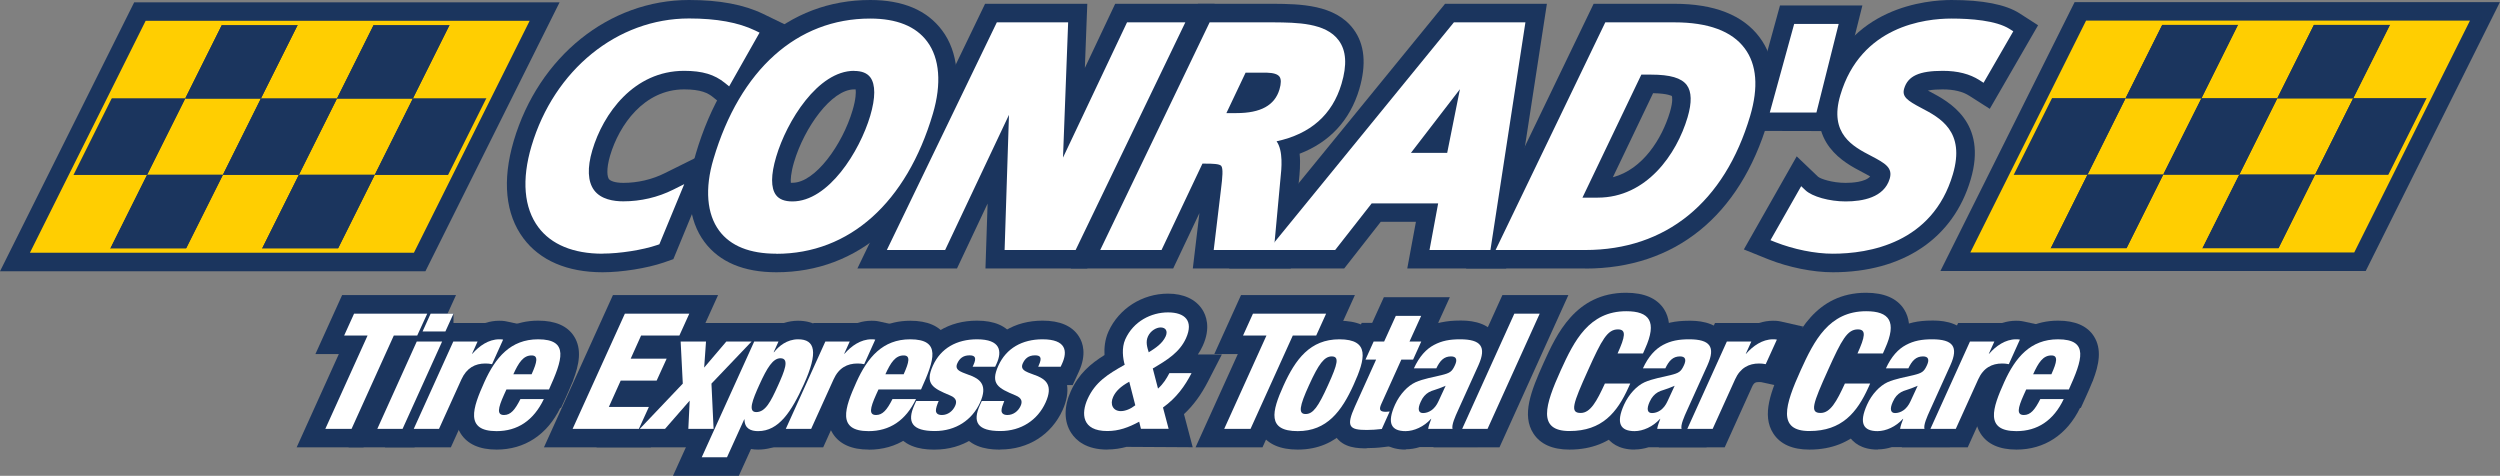 <?xml version="1.0" encoding="UTF-8"?> <svg xmlns="http://www.w3.org/2000/svg" xmlns:xlink="http://www.w3.org/1999/xlink" id="Layer_1" data-name="Layer 1" viewBox="0 0 257.29 48.97"><rect x="0" y="0" width="257.29" height="48.97" fill="#808080" stroke="none"/><defs><style> .cls-1 { fill: none; } .cls-2 { isolation: isolate; } .cls-3 { clip-path: url(#clippath-1); } .cls-4 { clip-path: url(#clippath-4); } .cls-5 { fill: #fff; } .cls-6 { fill: #1b355e; } .cls-7 { fill: #ffce01; } </style><clipPath id="clippath-1"><rect class="cls-1" x="43.49" y="32.28" width="3.18" height="1.83"></rect></clipPath><clipPath id="clippath-4"><rect class="cls-1" x="43.49" y="32.28" width="3.18" height="1.83"></rect></clipPath></defs><g><path class="cls-6" d="M62.01,27.55c-4.38,0-6.64-1.8-7.77-3.31-1.77-2.37-2.09-5.69-.92-9.61C55.83,6.16,62.9.47,70.91.47c3.08,0,5.52.45,7.44,1.38l1.83.89-4.72,8.34-1.75-1.43c-.8-.66-1.75-.92-3.29-.92-4.39,0-7.05,3.69-8.07,7.14-.39,1.31-.4,2.35-.04,2.84.38.5,1.32.58,1.85.58,1.56,0,3.12-.37,4.51-1.06l4.55-2.26-4.26,10.33-.82.28c-1.67.57-4.19.97-6.11.97ZM70.91,4.28c-6.31,0-11.9,4.59-13.93,11.43-.8,2.68-.68,4.9.33,6.25,1.1,1.47,3.17,1.78,4.71,1.78,1.22,0,2.84-.22,4.08-.53l.1-.25c-.68.1-1.37.15-2.05.15-2.75,0-4.19-1.15-4.91-2.11-1.14-1.52-1.33-3.61-.56-6.2,1.35-4.56,5.24-9.87,11.73-9.87,1.11,0,2.44.09,3.79.64l.52-.92c-1.08-.23-2.36-.35-3.81-.35Z"></path><path class="cls-6" d="M62.01,28.02c-3.62,0-6.44-1.21-8.14-3.49-1.86-2.49-2.2-5.96-1-10.03C55.44,5.82,62.69,0,70.91,0c3.14,0,5.64.47,7.63,1.43l2.29,1.11-5.24,9.26-2.18-1.78c-.52-.43-1.24-.82-3-.82-4.13,0-6.69,3.67-7.62,6.81-.43,1.46-.28,2.21-.12,2.42.14.18.6.39,1.48.39,1.49,0,2.98-.35,4.29-1.01l5.68-2.82-4.82,11.68-1,.35c-1.74.59-4.31,1-6.28,1ZM60.4,10.07c-1.3,1.63-2.33,3.59-2.97,5.77-.75,2.54-.67,4.61.25,5.83.94,1.26,2.74,1.57,4.15,1.59-1.5-.44-2.42-1.27-2.97-2-1.23-1.65-1.45-3.87-.63-6.61.45-1.52,1.17-3.12,2.17-4.59ZM73.95,4.97s.02,0,.03.01h0s-.02,0-.04-.01Z"></path><path class="cls-6" d="M79.9,27.55c-3.99,0-6.02-1.6-7.02-2.94-1.56-2.09-1.86-5.17-.82-8.66C74.93,6.26,81.47.47,89.56.47c3.99,0,6.02,1.6,7.02,2.94,1.56,2.1,1.85,5.18.81,8.69-2.86,9.67-9.4,15.45-17.49,15.45ZM89.56,4.28c-6.4,0-11.44,4.65-13.85,12.75-.67,2.28-.59,4.21.22,5.3.7.93,2.03,1.41,3.97,1.41,6.4,0,11.44-4.64,13.83-12.72.68-2.3.6-4.24-.21-5.33-.7-.93-2.03-1.4-3.97-1.4ZM81.56,23.1c-1.97,0-3.04-.88-3.59-1.62-1.02-1.37-1.14-3.39-.36-6.02,1.26-4.24,5.03-10.55,10.3-10.55,1.96,0,3.02.88,3.57,1.61,1.02,1.37,1.15,3.41.37,6.05-1.26,4.23-5.03,10.52-10.29,10.52ZM87.9,8.73c-2.82,0-5.67,4.54-6.64,7.82-.54,1.8-.33,2.55-.24,2.66.03.02.19.08.53.08,2.82,0,5.66-4.52,6.63-7.79.54-1.83.32-2.59.23-2.69-.03-.02-.18-.08-.52-.08Z"></path><path class="cls-6" d="M79.9,28.02c-3.36,0-5.85-1.05-7.4-3.12-1.66-2.22-1.97-5.45-.89-9.08C74.59,5.77,81.13,0,89.56,0c3.36,0,5.85,1.05,7.4,3.13,1.66,2.21,1.97,5.45.88,9.11-2.97,10.03-9.51,15.78-17.94,15.78ZM79.82,9.75c-1.53,1.95-2.77,4.45-3.65,7.41-.63,2.13-.58,3.91.15,4.89.57.77,1.7,1.18,3.33,1.21-1-.36-1.65-.96-2.05-1.5-1.11-1.48-1.26-3.65-.44-6.43.51-1.71,1.42-3.74,2.66-5.58ZM81.39,18.81s.1,0,.17,0c2.34,0,5.14-3.93,6.18-7.45.35-1.17.36-1.86.32-2.16-.04,0-.09,0-.15,0-2.34,0-5.14,3.94-6.19,7.48-.34,1.15-.36,1.83-.33,2.13ZM89.81,4.76c1,.36,1.65.96,2.05,1.5,1.11,1.48,1.26,3.66.43,6.46-.5,1.7-1.4,3.71-2.64,5.54,1.52-1.95,2.76-4.43,3.63-7.38.64-2.15.59-3.94-.14-4.92-.57-.77-1.7-1.18-3.34-1.22Z"></path><path class="cls-6" d="M111.6,27.16h-9.7l.27-8.46-3.99,8.46h-9.2L101.68.86h9.74l-.32,8.4,3.98-8.4h9.19l-12.67,26.31ZM105.84,23.35h3.37l9-18.68h-.71l-7.39,15.6h-3.19l.02-1.98.52-13.62h-3.38l-9.02,18.68h.71l7.35-15.56h3.18v1.97s-.45,13.6-.45,13.6Z"></path><path class="cls-6" d="M111.9,27.63h-10.48l.22-6.68-3.15,6.68h-10.25L101.38.39h10.52l-.25,6.6,3.12-6.6h10.24l-13.12,27.24ZM106.32,22.88h2.59l1.03-2.14h-3.55l-.07,2.14ZM103.32,7.32h3.5l-.34,10.65.49-12.83h-2.6l-1.05,2.18Z"></path><path class="cls-6" d="M132.41,27.16h-9.12l.94-7.87s.01-.1.02-.16l-3.8,8.03h-9.5L123.58.86h7.48c2.59.02,6.11.05,7.87,2.43,1.05,1.42,1.23,3.36.52,5.75-.69,2.32-2.34,5.12-6.22,6.47.19,1.17.06,2.38,0,3.01l-.81,8.64ZM127.59,23.35h1.35l.49-5.2c.11-1.05.11-1.64.07-1.97l-1.68-.18c.54,1,.39,2.24.2,3.75l-.43,3.6ZM117.01,23.35h1.03l4.21-8.9h1.77c1.12,0,2.52,0,3.44,1.04.1.12.19.24.27.36l.56-1.88c-.33.03-.67.04-1.04.04h-4.78l4.22-8.9h3.71c1.48.03,2.55.49,3.2,1.38.65.88.77,2.02.37,3.39-.14.46-.34.94-.62,1.41,1.21-.75,2.02-1.84,2.46-3.33.34-1.14.36-2.01.07-2.4-.63-.85-3.25-.87-4.82-.88h-5.06l-8.98,18.68ZM129.1,8.92l-.56,1.18c1.28-.23,1.6-.81,1.72-1.18h-1.16Z"></path><path class="cls-6" d="M132.84,27.63h-10.08l.68-5.7-2.7,5.7h-10.54L123.29.39h7.77c2.7.02,6.35.06,8.24,2.62,1.15,1.55,1.34,3.62.59,6.17-.95,3.19-3.05,5.46-6.14,6.64.11,1.04,0,2.06-.07,2.76l-.84,9.06ZM128.12,22.88h.39l.44-4.77c.07-.72.09-1.19.09-1.5l-.51-.05c.24.96.1,2.06-.05,3.26l-.36,3.07ZM126.94,14.49c.2.11.4.24.58.4l.12-.41c-.13,0-.26,0-.39,0h-.31ZM132.78,5.18c.48.26.88.6,1.2,1.04.66.89.84,2.01.55,3.33.35-.49.62-1.07.81-1.73.37-1.24.26-1.84.15-1.99-.32-.43-1.54-.59-2.71-.65Z"></path><path class="cls-6" d="M154.62,27.16h-9.22l.89-4.8h-4.41l-3.76,4.8h-10.63L148.94.86h9.72l-4.04,26.31ZM149.98,23.35h1.37l2.87-18.68h-3.46l-15.24,18.68h.74l3.76-4.8h10.85l-.89,4.8ZM150.89,18.11h-10.5l9.7-12.61h3.27l-.4,2.28-2.07,10.33Z"></path><path class="cls-6" d="M155.02,27.63h-10.19l.89-4.8h-3.62l-3.76,4.8h-11.85L148.72.39h10.48l-4.19,27.24ZM150.54,22.88h.4l1.74-11.29-1.3,6.48h.06l-.89,4.8Z"></path><path class="cls-6" d="M163.14,27.16h-11.51L164.31.86h8.01c3.96,0,6.78,1.1,8.4,3.26,1.53,2.05,1.79,4.81.78,8.22-2.8,9.43-9.49,14.83-18.35,14.83ZM157.7,23.35h5.44c7.27,0,12.35-4.19,14.7-12.1.45-1.5.78-3.57-.18-4.85-1.06-1.43-3.49-1.72-5.34-1.72h-5.61l-9,18.68ZM164.43,22.72h-5.33l8.34-17.41h2.49c1.75,0,4.22.21,5.58,2.03.99,1.33,1.14,3.1.46,5.41-1.37,4.6-5.21,9.97-11.54,9.97ZM169.84,9.12l-4.67,9.74c3.8-.42,6.21-4.06,7.14-7.2.35-1.18.3-1.84.14-2.04-.06-.08-.48-.5-2.53-.5h-.09Z"></path><path class="cls-6" d="M163.14,27.63h-12.26L164.01.39h8.31c4.11,0,7.06,1.16,8.77,3.45,1.62,2.17,1.91,5.07.86,8.63-2.9,9.78-9.58,15.17-18.8,15.17ZM158.45,22.88h.05l7.65-15.99-7.7,15.99ZM170.13,9.59l-4.14,8.65c3.08-.81,5.05-3.96,5.87-6.7.35-1.18.22-1.61.2-1.66-.01,0-.4-.26-1.93-.29ZM172.87,5.15c1.14.3,2.24.86,3.02,1.91,1.09,1.46,1.26,3.36.53,5.82-.51,1.71-1.35,3.53-2.52,5.15,1.5-1.82,2.67-4.13,3.5-6.92.42-1.4.74-3.31-.11-4.43-.85-1.14-2.77-1.47-4.41-1.53Z"></path><polygon class="cls-6" points="188.06 13.02 180.26 13 183.55 1.03 191.07 1.03 188.06 13.02"></polygon><polygon class="cls-6" points="188.43 13.49 179.64 13.47 183.19 .56 191.67 .56 188.43 13.49"></polygon><path class="cls-6" d="M188.62,27.55c-2,0-4.41-.48-6.45-1.3l-2.03-.81,4.88-8.6,1.77,1.68c.28.27,1.61.76,3.15.76,1.03,0,2.8-.17,3.15-1.29-.24-.2-.81-.49-1.2-.7-1.89-.98-5.4-2.8-3.88-7.93,1.68-5.66,6.35-8.9,12.82-8.9,3.13,0,5.4.44,6.75,1.3l1.54.98-4.5,7.79-1.68-1.08c-.76-.49-1.75-.73-3-.73-1.79,0-2.31.31-2.49.57.25.17.66.38.96.54,1.82.96,5.6,2.95,3.96,8.51-1.73,5.84-6.74,9.19-13.75,9.19ZM185.7,23.37c.93.22,1.94.37,2.91.37,3.73,0,8.51-1.12,10.1-6.46.76-2.56-.19-3.06-2.08-4.05-1.32-.69-3.77-1.98-2.94-4.78,1.05-3.52,4.96-3.52,6.24-3.52,1.21,0,2.28.16,3.26.48l.53-.92c-.75-.11-1.71-.19-2.89-.19-2.74,0-7.58.8-9.17,6.17-.6,2.01,0,2.44,1.98,3.46,1.4.73,4.01,2.08,3.11,5.14-.76,2.57-3.25,4.04-6.82,4.04-1.15,0-2.53-.2-3.73-.63l-.51.9Z"></path><path class="cls-6" d="M188.62,28.02c-2.05,0-4.52-.5-6.62-1.33l-2.53-1.02,5.44-9.58,2.2,2.1c.26.22,1.47.63,2.83.63.63,0,2.01-.07,2.53-.66-.26-.16-.6-.33-.8-.44-1.86-.97-5.74-2.98-4.1-8.48,2.54-8.57,10.8-9.24,13.27-9.24,3.22,0,5.58.46,7,1.37l1.91,1.23-4.97,8.6-2.1-1.34c-.69-.44-1.59-.66-2.75-.66-.44,0-1.06.02-1.52.12.07.04.14.07.21.11,1.93,1.02,5.95,3.13,4.19,9.06-1.79,6.06-6.97,9.53-14.2,9.53ZM186.43,23.04s0,0,0,0c0,0,0,0,0,0h0ZM193.32,8.09c-.49.69-.9,1.51-1.2,2.5-.51,1.74-.13,1.94,1.74,2.91,1.42.74,4.36,2.27,3.34,5.7-.06.19-.12.37-.19.54.52-.72.95-1.58,1.25-2.6.65-2.19.02-2.52-1.84-3.5-1.33-.7-4.1-2.16-3.17-5.32.02-.07.05-.15.07-.22Z"></path><path class="cls-6" d="M20.24,12.05h-12.08L13.95.46h12.07l-5.78,11.59ZM14.33,8.24h3.55l1.98-3.97h-3.55l-1.98,3.97Z"></path><path class="cls-6" d="M24.12,19.9h-12.06l5.83-11.66h12.05l-5.82,11.66ZM18.22,16.09h3.53l2.02-4.04h-3.53l-2.02,4.04Z"></path><path class="cls-6" d="M28.05,27.7h-12.08l5.79-11.61h12.08l-5.79,11.61ZM22.13,23.89h3.56l1.99-3.99h-3.56l-1.99,3.99Z"></path><path class="cls-6" d="M12.43,27.7H.35l5.8-11.61h12.07l-5.79,11.61ZM6.52,23.89h3.55l1.99-3.99h-3.55l-1.99,3.99Z"></path><path class="cls-6" d="M35.86,12.05h-12.08L29.56.46h12.08l-5.79,11.59ZM29.94,8.24h3.56l1.98-3.97h-3.56l-1.98,3.97Z"></path><path class="cls-6" d="M39.75,19.9h-12.07l5.83-11.66h12.07l-5.82,11.66ZM33.84,16.09h3.55l2.02-4.04h-3.55l-2.02,4.04Z"></path><path class="cls-6" d="M51.46,12.05h-12.05L45.19.46h12.05l-5.78,11.59ZM45.57,8.24h3.53l1.98-3.97h-3.53l-1.98,3.97Z"></path><path class="cls-6" d="M43.64,27.7h-12.05l5.79-11.61h12.05l-5.8,11.61ZM37.76,23.89h3.53l1.99-3.99h-3.53l-1.99,3.99Z"></path><path class="cls-6" d="M16.32,19.9H4.24l5.82-11.66h12.08l-5.83,11.66ZM10.41,16.09h3.55l2.02-4.04h-3.55l-2.02,4.04Z"></path><path class="cls-6" d="M28.03,12.05h-12.05L21.76.46h12.06l-5.79,11.59ZM22.14,8.24h3.53l1.98-3.97h-3.54l-1.98,3.97Z"></path><path class="cls-6" d="M20.22,27.7h-12.05l5.79-11.61h12.06l-5.8,11.61ZM14.33,23.89h3.53l1.99-3.99h-3.54l-1.99,3.99Z"></path><path class="cls-6" d="M31.94,19.9h-12.08l5.82-11.66h12.09l-5.83,11.66ZM26.02,16.09h3.56l2.02-4.04h-3.56l-2.02,4.04Z"></path><path class="cls-6" d="M43.67,12.05h-12.07L37.38.46h12.07l-5.79,11.59ZM37.76,8.24h3.55l1.98-3.97h-3.55l-1.98,3.97Z"></path><path class="cls-6" d="M47.54,19.9h-12.05l5.82-11.66h12.05l-5.82,11.66ZM41.65,16.09h3.53l2.02-4.04h-3.53l-2.02,4.04Z"></path><path class="cls-6" d="M35.86,27.7h-12.07l5.79-11.61h12.07l-5.79,11.61ZM29.95,23.89h3.55l1.99-3.99h-3.55l-1.99,3.99Z"></path><path class="cls-6" d="M43.78,27.92H0L13.81.24h43.78l-13.81,27.68ZM6.87,23.67h34.28l9.57-19.18H16.44L6.87,23.67Z"></path><path class="cls-6" d="M219.93,12.03h-12.07l5.78-11.59h12.08l-5.79,11.59ZM214.02,8.21h3.55l1.98-3.97h-3.55l-1.98,3.97Z"></path><path class="cls-6" d="M223.81,19.88h-12.05l5.82-11.66h12.07l-5.83,11.66ZM217.92,16.06h3.54l2.02-4.04h-3.54l-2.01,4.04Z"></path><path class="cls-6" d="M227.74,27.67h-12.08l5.79-11.61h12.09l-5.8,11.61ZM221.82,23.86h3.56l1.99-3.99h-3.56l-1.99,3.99Z"></path><path class="cls-6" d="M212.13,27.67h-12.08l5.79-11.61h12.08l-5.79,11.61ZM206.21,23.86h3.55l1.99-3.99h-3.55l-1.99,3.99Z"></path><path class="cls-6" d="M235.55,12.03h-12.08l5.78-11.59h12.08l-5.78,11.59ZM229.64,8.21h3.56l1.98-3.97h-3.56l-1.98,3.97Z"></path><path class="cls-6" d="M239.44,19.88h-12.07l5.82-11.66h12.07l-5.83,11.66ZM233.54,16.06h3.55l2.02-4.04h-3.55l-2.01,4.04Z"></path><path class="cls-6" d="M251.15,12.03h-12.05l5.78-11.59h12.05l-5.79,11.59ZM245.27,8.21h3.53l1.98-3.97h-3.53l-1.98,3.97Z"></path><path class="cls-6" d="M243.34,27.67h-12.04l5.79-11.61h12.05l-5.8,11.61ZM237.46,23.86h3.52l1.99-3.99h-3.53l-1.99,3.99Z"></path><path class="cls-6" d="M216.02,19.88h-12.08l5.82-11.66h12.07l-5.82,11.66ZM210.11,16.06h3.55l2.01-4.04h-3.55l-2.02,4.04Z"></path><path class="cls-6" d="M227.74,12.03h-12.06l5.79-11.59h12.05l-5.78,11.59ZM221.84,8.21h3.54l1.98-3.97h-3.54l-1.98,3.97Z"></path><path class="cls-6" d="M219.92,27.67h-12.05l5.79-11.61h12.06l-5.79,11.61ZM214.03,23.86h3.53l1.99-3.99h-3.53l-1.99,3.99Z"></path><path class="cls-6" d="M231.64,19.88h-12.09l5.83-11.66h12.08l-5.82,11.66ZM225.72,16.06h3.56l2.01-4.04h-3.56l-2.02,4.04Z"></path><path class="cls-6" d="M243.36,12.03h-12.07l5.78-11.59h12.07l-5.78,11.59ZM237.45,8.21h3.55l1.98-3.97h-3.55l-1.98,3.97Z"></path><path class="cls-6" d="M247.23,19.88h-12.05l5.83-11.66h12.05l-5.82,11.66ZM241.35,16.06h3.53l2.01-4.04h-3.52l-2.02,4.04Z"></path><path class="cls-6" d="M235.55,27.67h-12.08l5.8-11.61h12.06l-5.79,11.61ZM229.65,23.86h3.55l1.99-3.99h-3.55l-1.99,3.99Z"></path><path class="cls-6" d="M243.48,27.89h-43.78L213.51.22h43.77l-13.81,27.67ZM206.56,23.64h34.28l9.58-19.18h-34.29l-9.57,19.18Z"></path><polygon class="cls-6" points="37.41 46.04 30.53 46.04 34.87 36.44 32.46 36.44 35.21 30.37 46.93 30.37 44.17 36.44 41.76 36.44 37.41 46.04"></polygon><polygon class="cls-6" points="42.66 46.04 35.87 46.04 41.66 33.24 48.46 33.24 42.66 46.04"></polygon><g class="cls-3"><path class="cls-6" d="M47.06,36.01h-6.52l1.5-3.31c.22-.49.5-1.09.54-1.18l.5-1.14h6.54s-1.2,2.68-1.2,2.68c-.12.27-.78,1.73-.84,1.85l-.51,1.11Z"></path></g><path class="cls-6" d="M46.41,46.04h-6.79l5.79-12.8h4.53c.47-.15.95-.23,1.43-.23.17,0,.46,0,.81.08l2.3.5-2.75,6.07-1.5-.32c-.07-.01-.12-.02-.29-.02-.34,0-.51.05-.72.5l-2.82,6.22Z"></path><path class="cls-6" d="M51.11,46.27c-1.75,0-2.99-.55-3.69-1.64-1.22-1.89-.06-4.43.7-6.11.62-1.36,2.49-5.52,7.27-5.52,1.76,0,3,.54,3.68,1.6.86,1.34.52,2.96-.09,4.55h.02l-.11.23c-.2.5-.43,1-.64,1.48l-.51,1.12h-.08c-1.35,2.77-3.67,4.29-6.55,4.29Z"></path><polygon class="cls-6" points="66.98 46.04 55.98 46.04 63.08 30.37 73.9 30.37 71.15 36.44 70.91 36.44 69.31 39.97 69.73 39.97 66.98 46.04"></polygon><polygon class="cls-6" points="75.44 46.04 61.38 46.04 68.33 38.76 68.04 33.24 81.81 33.24 75.16 40.21 75.44 46.04"></polygon><path class="cls-6" d="M76.05,48.97h-6.79l7.12-15.73h4.3c.47-.15.96-.23,1.45-.23,1.67,0,2.52.77,2.93,1.42,1.07,1.66.29,3.92-.61,5.92-.94,2.07-2.69,5.92-6.43,5.92-.26,0-.5-.02-.73-.06l-1.25,2.75Z"></path><path class="cls-6" d="M84.71,46.04h-6.79l5.8-12.8h4.53c.47-.15.95-.23,1.44-.23.18,0,.47,0,.82.08l2.28.51-2.74,6.06-1.51-.33c-.06-.01-.12-.02-.29-.02-.34,0-.52.05-.72.51l-2.81,6.22Z"></path><path class="cls-6" d="M89.41,46.27c-1.75,0-2.99-.55-3.69-1.63-1.12-1.74-.31-3.88.7-6.11.62-1.37,2.5-5.52,7.27-5.52,1.76,0,3,.54,3.68,1.6.86,1.34.52,2.96-.09,4.55h.02l-.15.32c-.19.47-.4.94-.61,1.39l-.51,1.12h-.08c-1.37,2.81-3.64,4.29-6.55,4.29Z"></path><path class="cls-6" d="M96.2,46.27c-.7,0-2.84,0-3.87-1.6-.65-1.01-.64-2.28.04-3.78l.69-1.52h.74c-.15-.98.18-1.89.47-2.54,1.1-2.43,3.39-3.83,6.28-3.83,1.78,0,3.03.54,3.72,1.61.45.69.81,1.88.03,3.61l-.64,1.42h-.59c.11.77-.04,1.63-.46,2.57-1.15,2.54-3.54,4.06-6.4,4.06Z"></path><path class="cls-6" d="M102.95,46.27c-.7,0-2.84,0-3.87-1.6-.65-1.01-.64-2.29.04-3.78l.68-1.52h.75c-.15-.98.18-1.89.47-2.54,1.1-2.43,3.39-3.83,6.28-3.83,1.78,0,3.03.54,3.72,1.6.45.69.81,1.88.03,3.61l-.65,1.42h-.58c.11.77-.04,1.64-.46,2.57-1.15,2.54-3.54,4.06-6.4,4.06Z"></path><path class="cls-6" d="M113.97,46.27c-2.17,0-3.22-.93-3.73-1.72-.75-1.16-.76-2.68-.04-4.28.81-1.79,2-2.81,3.47-3.73-.04-.73.04-1.6.41-2.42,1.07-2.37,3.48-3.9,6.13-3.9,1.6,0,2.85.58,3.53,1.64.38.59.89,1.86.05,3.71-.15.33-.32.63-.51.91h2.47l-1.43,2.78c-.7,1.36-1.5,2.46-2.47,3.36l.9,3.41-6.82-.04c-.6.16-1.25.27-1.97.27Z"></path><polygon class="cls-6" points="129.93 46.04 123.04 46.04 127.39 36.44 124.97 36.44 127.72 30.37 139.44 30.37 136.69 36.44 134.28 36.44 129.93 46.04"></polygon><path class="cls-6" d="M133.56,46.27c-1.8,0-3.07-.55-3.78-1.64-1.1-1.7-.27-3.86.58-5.75h0c1.24-2.73,3.21-5.87,7.48-5.87,1.8,0,3.07.55,3.78,1.64,1.1,1.7.28,3.86-.58,5.75-1.24,2.74-3.22,5.87-7.48,5.87Z"></path><path class="cls-6" d="M140.65,46.14c-.84,0-2.41,0-3.23-1.28-.79-1.23-.27-2.63.28-3.85l.95-2.11h-1.08l2.57-5.67h1.08l1.2-2.64h6.79l-1.2,2.64h1.21l-2.57,5.67h-1.21l-.55,1.21,1.3-.2-2.71,5.97-1.06.13c-.62.08-1.22.11-1.77.11Z"></path><path class="cls-6" d="M144.66,46.27c-1.7,0-2.54-.75-2.95-1.39-.99-1.54-.14-3.43.14-4.05.24-.52.53-1.01.87-1.45l1.06-2.29c.72-1.55,1.67-2.63,2.9-3.29,1.06-.57,2.13-.81,3.59-.81.67,0,2.71,0,3.7,1.53.97,1.5.18,3.24-.07,3.81l-2.09,4.62c-.1.21-.29.65-.39.92l.66,2.14h-5.96c-.48.15-.97.23-1.45.23Z"></path><polygon class="cls-6" points="154.32 46.04 147.52 46.04 154.62 30.37 161.41 30.37 154.32 46.04"></polygon><path class="cls-6" d="M161.52,46.27c-1.75,0-3-.56-3.71-1.66-1.21-1.88-.28-4.31,1.06-7.28,1.3-2.87,3.26-7.2,8.48-7.2,1.87,0,3.18.57,3.9,1.68,1.16,1.8.12,4.1-.22,4.86l-.4.9h.11l-1.43,3.12c-1.08,2.39-3.07,5.58-7.79,5.58Z"></path><path class="cls-6" d="M168.23,46.27c-1.7,0-2.54-.76-2.95-1.39-.99-1.54-.14-3.43.14-4.05.23-.52.53-1,.86-1.43l1.07-2.3c.72-1.54,1.66-2.62,2.89-3.28,1.06-.57,2.14-.81,3.6-.81.67,0,2.71,0,3.7,1.53.97,1.5.18,3.24-.08,3.81l-2.09,4.62c-.08.18-.29.64-.39.92l.66,2.14h-5.97c-.48.15-.97.23-1.45.23Z"></path><path class="cls-6" d="M177.5,46.04h-6.79l5.79-12.8h4.54c.47-.15.95-.23,1.43-.23.18,0,.47,0,.82.08l2.28.52-2.75,6.06-1.51-.33c-.06-.01-.11-.02-.28-.02-.34,0-.52.05-.72.5l-2.81,6.22Z"></path><path class="cls-6" d="M186.21,46.27c-1.75,0-3-.56-3.71-1.66-1.21-1.88-.28-4.31,1.07-7.28,1.3-2.87,3.26-7.2,8.48-7.2,1.86,0,3.18.57,3.9,1.69,1.16,1.8.12,4.1-.22,4.86l-.4.9h.1l-1.42,3.11c-1.08,2.39-3.07,5.58-7.79,5.58Z"></path><path class="cls-6" d="M193.24,46.27c-1.7,0-2.54-.76-2.95-1.39-.99-1.54-.14-3.43.14-4.05.23-.52.53-1.01.87-1.45l1.06-2.29c.72-1.55,1.67-2.62,2.9-3.29,1.06-.57,2.13-.81,3.59-.81.67,0,2.71,0,3.7,1.54.97,1.5.18,3.24-.08,3.81l-2.09,4.62c-.1.23-.3.65-.39.92l.68,2.14h-5.98c-.48.15-.97.23-1.45.23Z"></path><path class="cls-6" d="M202.51,46.04h-6.79l5.8-12.8h4.53c.47-.15.95-.23,1.43-.23.17,0,.46,0,.81.08l2.3.5-2.75,6.07-1.5-.33c-.06-.01-.12-.02-.29-.02-.34,0-.52.05-.73.51l-2.81,6.22Z"></path><path class="cls-6" d="M207.53,46.27c-1.75,0-2.99-.55-3.69-1.64-1.22-1.89-.06-4.43.7-6.11.62-1.36,2.5-5.52,7.27-5.52,1.76,0,3,.54,3.68,1.6.86,1.34.52,2.96-.09,4.55h.01l-.07.14c-.21.53-.45,1.06-.68,1.57l-.51,1.12h-.08c-1.35,2.77-3.67,4.29-6.54,4.29Z"></path></g><g><path class="cls-5" d="M74.91,8.18c-1.34-1.09-2.84-1.35-4.5-1.35-5.26,0-8.64,4.25-9.9,8.51-1.18,4,.49,5.87,3.64,5.87,1.88,0,3.74-.45,5.36-1.26l-1.99,4.84c-1.41.48-3.72.87-5.5.87-6.34,0-8.7-4.29-6.86-10.47,2.22-7.47,8.38-12.79,15.76-12.79,3.78,0,5.67.74,6.6,1.19l-2.61,4.61"></path><path class="cls-5" d="M62.01,26.11c-2.99,0-5.28-.94-6.61-2.73-1.48-1.99-1.73-4.88-.7-8.35,2.33-7.85,8.84-13.13,16.21-13.13,2.85,0,5.08.41,6.81,1.24l.45.22-3.13,5.53-.43-.35c-1.07-.87-2.32-1.25-4.2-1.25-5.18,0-8.33,4.4-9.45,8.17-.54,1.81-.47,3.23.18,4.11.71.96,2.03,1.15,3.01,1.15,1.78,0,3.56-.41,5.15-1.21l1.12-.56-2.56,6.19-.2.07c-1.52.52-3.89.89-5.65.89ZM70.91,2.85c-6.95,0-13.1,5.01-15.31,12.46-.94,3.18-.75,5.78.55,7.52,1.15,1.54,3.17,2.36,5.86,2.36,1.59,0,3.71-.33,5.15-.78l1.46-3.56c-1.42.55-2.95.83-4.47.83-1.71,0-3.01-.53-3.76-1.53-.85-1.14-.97-2.8-.33-4.93,1.21-4.08,4.65-8.84,10.35-8.84,1.35,0,2.91.14,4.35,1.13l2.09-3.7c-1.54-.63-3.49-.94-5.94-.94Z"></path><path class="cls-5" d="M79.9,25.64c-6.39,0-7.38-4.54-6.02-9.15,2.53-8.54,8.1-14.11,15.68-14.11,6.39,0,7.38,4.54,6.01,9.18-2.52,8.51-8.09,14.08-15.66,14.08M87.9,6.82c-4.06,0-7.34,5.38-8.47,9.18-.84,2.84-.61,5.19,2.12,5.19,4.05,0,7.34-5.38,8.46-9.15.84-2.83.62-5.22-2.11-5.22"></path><path class="cls-5" d="M79.9,26.11c-2.73,0-4.71-.79-5.88-2.36-1.28-1.72-1.5-4.35-.59-7.39,2.72-9.18,8.6-14.45,16.12-14.45,2.73,0,4.7.79,5.87,2.36,1.29,1.72,1.5,4.36.59,7.43-2.71,9.16-8.59,14.42-16.11,14.42ZM89.56,2.85c-7.08,0-12.63,5.02-15.22,13.78-.82,2.76-.66,5.09.44,6.57.99,1.32,2.71,1.98,5.12,1.98,7.08,0,12.62-5.01,15.21-13.75.82-2.77.67-5.12-.44-6.6-.98-1.32-2.7-1.98-5.12-1.98ZM81.56,21.67c-1.1,0-1.93-.35-2.44-1.04-.73-.98-.78-2.58-.14-4.75,1.09-3.68,4.48-9.52,8.92-9.52,1.09,0,1.91.35,2.42,1.04.74.99.79,2.6.14,4.78-1.09,3.67-4.47,9.49-8.91,9.49ZM87.9,7.29c-3.72,0-6.93,5.17-8.02,8.85-.55,1.85-.56,3.2-.02,3.93.33.44.89.66,1.69.66,3.72,0,6.92-5.15,8.01-8.81.55-1.86.55-3.23.01-3.96-.33-.44-.88-.66-1.67-.66Z"></path><polygon class="cls-5" points="102.88 2.76 109.44 2.76 108.84 18.36 108.9 18.36 116.28 2.76 121.23 2.76 110.4 25.26 103.87 25.26 104.37 9.69 104.32 9.69 96.97 25.26 92.01 25.26 102.88 2.76"></polygon><path class="cls-5" d="M110.7,25.73h-7.31l.45-13.91-6.57,13.91h-6l11.32-23.43h7.34l-.53,13.92,6.59-13.92h6l-11.29,23.43ZM104.35,24.79h5.75l10.38-21.55h-3.91l-7.38,15.6h-.84l.6-15.6h-5.78l-10.41,21.55h3.91l7.34-15.56h.84l-.5,15.56Z"></path><path class="cls-5" d="M124.78,2.76h6.28c3.74.03,8.2.16,6.56,5.73-1.18,3.96-4.29,5.35-7.43,5.77l-.02.07c1.5.16,1.3,2.55,1.16,3.99l-.65,6.93h-5.24l.69-5.74c.36-2.93.26-3.16-2.11-3.16h-.56l-4.21,8.9h-5.27l10.81-22.49M125.48,12.11h1.77c2.29,0,4.25-.65,4.88-2.77.48-1.61-.17-2.29-1.73-2.32h-2.51l-2.41,5.09Z"></path><path class="cls-5" d="M131.1,25.73h-6.19l.75-6.26c.15-1.2.24-2.14.02-2.4-.19-.21-.89-.23-1.66-.23h-.27l-4.21,8.89h-6.31l11.26-23.43h6.57c2.4.02,5.38.04,6.71,1.85.78,1.05.88,2.52.29,4.49-.94,3.16-3.18,5.15-6.68,5.9.7.99.51,2.82.4,3.84l-.68,7.35ZM125.97,24.79h4.28l.61-6.5c.16-1.57.23-3.38-.74-3.48l-.56-.06.27-.9.3-.04c3.8-.51,6.1-2.29,7.04-5.44.48-1.64.44-2.88-.15-3.67-1.06-1.42-3.77-1.45-5.96-1.46h-5.98l-10.36,21.55h4.22l4.21-8.89h.86c1.13,0,1.91.04,2.36.55.5.57.41,1.51.21,3.14l-.62,5.21ZM127.25,12.58h-2.51l2.86-6.03h2.81c1,.02,1.66.28,2.03.79.37.51.42,1.21.15,2.13-.61,2.06-2.4,3.11-5.33,3.11ZM126.22,11.64h1.03c2.5,0,3.94-.8,4.43-2.44.18-.62.18-1.06,0-1.31-.19-.26-.62-.39-1.29-.41h-2.2l-1.97,4.15Z"></path><path class="cls-5" d="M149.85,2.76h6.59l-3.45,22.49h-5.29l.89-4.8h-7.63l-3.76,4.8h-5.69l18.35-22.49ZM151.09,7.4h-.06l-6.77,8.8h5.07l1.76-8.8Z"></path><path class="cls-5" d="M153.38,25.73h-6.26l.89-4.8h-6.84l-3.76,4.8h-6.9l19.12-23.43h7.36l-3.6,23.43ZM148.25,24.79h4.33l3.32-21.55h-5.82l-17.59,21.55h4.47l3.76-4.8h8.42l-.89,4.8ZM149.71,16.67h-6.4l7.49-9.73h.86l-1.95,9.73ZM145.21,15.73h3.73l1.31-6.55-5.04,6.55Z"></path><path class="cls-5" d="M165.5,2.76h6.81c6.25,0,9.13,3.03,7.35,9.02-2.79,9.41-9.15,13.47-16.53,13.47h-8.48l10.84-22.49M162.12,20.81h2.31c5.16,0,8.46-4.42,9.71-8.6,1.22-4.12-1-4.99-4.21-4.99h-1.29l-6.51,13.6Z"></path><path class="cls-5" d="M163.14,25.73h-9.22l11.29-23.43h7.11c3.48,0,5.92.9,7.24,2.68,1.24,1.66,1.43,4,.56,6.95-2.64,8.9-8.67,13.8-16.97,13.8ZM155.42,24.79h7.72c7.86,0,13.56-4.66,16.07-13.13.79-2.64.65-4.7-.41-6.12-1.14-1.53-3.32-2.3-6.49-2.3h-6.52l-10.38,21.55ZM164.43,21.28h-3.05l6.96-14.54h1.59c2.31,0,3.68.45,4.43,1.46.7.94.78,2.29.23,4.14-1.22,4.12-4.62,8.94-10.15,8.94ZM162.87,20.34h1.56c5.02,0,8.12-4.45,9.25-8.27.45-1.52.42-2.64-.08-3.31-.55-.74-1.72-1.08-3.68-1.08h-1l-6.06,12.66Z"></path><polygon class="cls-5" points="185 2.93 188.63 2.93 186.58 11.11 182.76 11.1 185 2.93"></polygon><path class="cls-5" d="M186.94,11.58h-4.8s2.51-9.12,2.51-9.12h4.58s-2.29,9.12-2.29,9.12ZM183.37,10.63h2.83s1.81-7.23,1.81-7.23h-2.66s-1.99,7.23-1.99,7.23Z"></path><path class="cls-5" d="M203.98,7.86c-.86-.55-2.09-1.03-4.03-1.03-2.08,0-3.88.35-4.41,2.16-.95,3.19,7.04,2,5.01,8.83-1.84,6.22-7.36,7.83-11.92,7.83-2.03,0-4.2-.55-5.74-1.16l2.6-4.57c.81.77,2.74,1.29,4.46,1.29s4.3-.36,4.99-2.67c1.07-3.61-6.96-2.26-5.08-8.6,1.72-5.8,6.68-7.54,10.99-7.54,2.42,0,4.62.29,5.73,1l-2.59,4.48"></path><path class="cls-5" d="M188.62,26.11c-1.83,0-4.03-.45-5.91-1.19l-.5-.2,3.16-5.56.43.41c.69.66,2.47,1.16,4.14,1.16,1.76,0,3.96-.4,4.54-2.33.33-1.13-.43-1.58-1.92-2.36-1.83-.95-4.35-2.25-3.16-6.25,2.1-7.11,8.7-7.88,11.44-7.88,1.96,0,4.59.19,5.98,1.07l.38.24-3.06,5.3-.42-.27c-1-.64-2.24-.96-3.78-.96-2.43,0-3.58.53-3.97,1.82-.25.84.32,1.24,1.76,2,1.93,1.01,4.56,2.4,3.25,6.83-2.1,7.11-8.65,8.17-12.37,8.17ZM183.56,24.24c1.66.59,3.51.94,5.06.94,3.45,0,9.54-.98,11.47-7.5,1.1-3.69-.88-4.73-2.78-5.73-1.34-.71-2.72-1.43-2.23-3.1.66-2.21,2.95-2.49,4.87-2.49,1.52,0,2.79.28,3.86.86l2.11-3.65c-1.04-.46-2.81-.71-5.08-.71-2.53,0-8.62.7-10.55,7.2-.96,3.25.81,4.17,2.69,5.14,1.39.72,2.96,1.54,2.39,3.46-.58,1.94-2.51,3.01-5.43,3.01-1.38,0-3.19-.33-4.32-1.06l-2.06,3.63Z"></path><polygon class="cls-7" points="19.06 10.14 11.25 10.14 15.13 2.36 22.94 2.36 19.06 10.14"></polygon><polygon class="cls-7" points="22.94 17.99 15.14 17.99 19.06 10.14 26.85 10.14 22.94 17.99"></polygon><polygon class="cls-7" points="22.94 17.99 30.76 17.99 26.87 25.79 19.04 25.79 22.94 17.99"></polygon><polygon class="cls-7" points="15.14 17.99 7.33 17.99 3.43 25.79 11.25 25.79 15.14 17.99"></polygon><polygon class="cls-7" points="26.85 10.14 34.68 10.14 38.56 2.36 30.74 2.36 26.85 10.14"></polygon><polygon class="cls-7" points="30.76 17.99 38.57 17.99 42.49 10.14 34.68 10.14 30.76 17.99"></polygon><polygon class="cls-7" points="42.49 10.14 50.28 10.14 54.16 2.36 46.37 2.36 42.49 10.14"></polygon><polygon class="cls-7" points="38.57 17.99 46.36 17.99 42.46 25.79 34.68 25.79 38.57 17.99"></polygon><polygon class="cls-6" points="11.25 10.14 19.06 10.14 15.14 17.99 7.33 17.99 11.25 10.14"></polygon><polygon class="cls-6" points="19.06 10.14 26.85 10.14 30.74 2.36 22.94 2.36 19.06 10.14"></polygon><polygon class="cls-6" points="11.25 25.79 19.04 25.79 22.94 17.99 15.14 17.99 11.25 25.79"></polygon><polygon class="cls-6" points="22.94 17.99 30.76 17.99 34.68 10.14 26.85 10.14 22.94 17.99"></polygon><polygon class="cls-6" points="34.68 10.14 42.49 10.14 46.37 2.36 38.56 2.36 34.68 10.14"></polygon><polygon class="cls-6" points="42.49 10.14 50.28 10.14 46.36 17.99 38.57 17.99 42.49 10.14"></polygon><polygon class="cls-6" points="30.76 17.99 38.57 17.99 34.68 25.79 26.87 25.79 30.76 17.99"></polygon><path class="cls-7" d="M42.6,26.01H3.08L14.99,2.14h39.52l-11.91,23.87ZM3.79,25.57h38.55L53.81,2.58H15.26L3.79,25.57Z"></path><polygon class="cls-7" points="218.75 10.12 210.94 10.12 214.82 2.34 222.64 2.34 218.75 10.12"></polygon><polygon class="cls-7" points="222.63 17.97 214.84 17.97 218.75 10.12 226.56 10.12 222.63 17.97"></polygon><polygon class="cls-7" points="222.63 17.97 230.46 17.97 226.56 25.77 218.74 25.77 222.63 17.97"></polygon><polygon class="cls-7" points="214.84 17.97 207.02 17.97 203.13 25.77 210.95 25.77 214.84 17.97"></polygon><polygon class="cls-7" points="226.56 10.12 234.37 10.12 238.25 2.34 230.43 2.34 226.56 10.12"></polygon><polygon class="cls-7" points="230.46 17.97 238.26 17.97 242.18 10.12 234.37 10.12 230.46 17.97"></polygon><polygon class="cls-7" points="242.18 10.12 249.97 10.12 253.85 2.34 246.07 2.34 242.18 10.12"></polygon><polygon class="cls-7" points="238.26 17.97 246.05 17.97 242.16 25.77 234.38 25.77 238.26 17.97"></polygon><polygon class="cls-6" points="210.94 10.12 218.75 10.12 214.84 17.97 207.02 17.97 210.94 10.12"></polygon><polygon class="cls-6" points="218.75 10.12 226.56 10.12 230.43 2.34 222.64 2.34 218.75 10.12"></polygon><polygon class="cls-6" points="210.95 25.77 218.74 25.77 222.63 17.97 214.84 17.97 210.95 25.77"></polygon><polygon class="cls-6" points="222.63 17.97 230.46 17.97 234.37 10.12 226.56 10.12 222.63 17.97"></polygon><polygon class="cls-6" points="234.37 10.12 242.18 10.12 246.07 2.34 238.25 2.34 234.37 10.12"></polygon><polygon class="cls-6" points="242.18 10.12 249.97 10.12 246.05 17.97 238.26 17.97 242.18 10.12"></polygon><polygon class="cls-6" points="230.46 17.97 238.26 17.97 234.38 25.77 226.56 25.77 230.46 17.97"></polygon><path class="cls-7" d="M242.3,25.98h-39.52l11.91-23.86h39.51l-11.91,23.86ZM203.48,25.55h38.54l11.48-22.99h-38.55l-11.48,22.99Z"></path><polygon class="cls-5" points="37.83 34.53 35.42 34.53 36.44 32.28 43.97 32.28 42.94 34.53 40.53 34.53 36.18 44.14 33.48 44.14 37.83 34.53"></polygon><polygon class="cls-5" points="42.89 35.15 45.5 35.15 41.43 44.14 38.83 44.14 42.89 35.15"></polygon><g class="cls-2"><g class="cls-4"><path class="cls-5" d="M44.32,32.28c-.05.12-.71,1.56-.83,1.83h2.35c.05-.11.71-1.56.83-1.83h-2.35Z"></path></g></g><path class="cls-5" d="M46.64,35.15h2.51l-.57,1.26h.03c.7-.8,1.67-1.49,2.77-1.49.13,0,.26,0,.4.03l-1.14,2.53c-.24-.05-.43-.07-.69-.07-1.05,0-1.92.45-2.46,1.63l-2.31,5.1h-2.6l4.07-8.99Z"></path><path class="cls-5" d="M52.12,40.08l-.25.55c-.63,1.4-.75,2.08,0,2.08.68,0,1.12-.51,1.69-1.64h2.41c-1.06,2.22-2.72,3.3-4.87,3.3-3.28,0-2.46-2.37-1.25-5.05,1.14-2.53,2.7-4.4,5.53-4.4,3.23,0,2.5,2.11,1.12,5.16h-4.39ZM54.71,38.52c.57-1.26.72-1.94,0-1.94-.85,0-1.33.73-1.88,1.94h1.88Z"></path><polygon class="cls-5" points="64.31 32.28 70.94 32.28 69.92 34.53 65.98 34.53 64.91 36.91 68.61 36.91 67.58 39.17 63.88 39.17 62.66 41.88 66.78 41.88 65.75 44.14 58.93 44.14 64.31 32.28"></polygon><polygon class="cls-5" points="70.27 39.48 70.05 35.15 72.66 35.15 72.47 37.83 74.75 35.15 77.35 35.15 73.22 39.48 73.44 44.14 70.84 44.14 70.98 41.23 68.44 44.14 65.84 44.14 70.27 39.48"></polygon><path class="cls-5" d="M77.61,35.15h2.51l-.5,1.1h.04c.47-.61,1.32-1.33,2.48-1.33,1.75,0,2.1,1.3.58,4.65-1.27,2.79-2.56,4.8-4.7,4.8-.73,0-1.4-.25-1.4-1.21h-.03l-1.77,3.9h-2.6l5.4-11.91ZM77.83,42.41c.95,0,1.49-1.08,2.23-2.71.65-1.45,1.25-2.83.26-2.83-.77,0-1.37.97-2.16,2.71-.72,1.59-1.21,2.83-.33,2.83"></path><path class="cls-5" d="M84.94,35.15h2.51l-.57,1.26h.03c.7-.8,1.67-1.49,2.77-1.49.13,0,.26,0,.4.03l-1.14,2.53c-.23-.05-.44-.07-.69-.07-1.05,0-1.93.45-2.46,1.63l-2.31,5.1h-2.61l4.07-8.99Z"></path><path class="cls-5" d="M90.41,40.08l-.25.55c-.63,1.4-.75,2.08,0,2.08.67,0,1.12-.51,1.69-1.64h2.42c-1.06,2.22-2.72,3.3-4.88,3.3-3.28,0-2.46-2.37-1.25-5.05,1.14-2.53,2.7-4.4,5.53-4.4,3.23,0,2.5,2.11,1.12,5.16h-4.39ZM93,38.52c.57-1.26.72-1.94,0-1.94-.85,0-1.33.73-1.88,1.94h1.88Z"></path><path class="cls-5" d="M96.6,41.28c-.17.4-.29.75-.28,1.01.03.25.2.42.62.42.61,0,1.11-.4,1.35-.92.19-.41.18-.81-.5-1.09-1.8-.75-2.63-1.18-1.78-3.07.81-1.79,2.45-2.71,4.54-2.71,2.44,0,2.6,1.23,2.01,2.52l-.14.3h-2.32l.08-.17c.36-.78.15-1-.4-1-.69,0-1.04.35-1.26.83-.72,1.59,3.92.53,2.35,4.02-.82,1.81-2.51,2.94-4.66,2.94-2.33,0-2.91-.9-2.1-2.69l.18-.4h2.32Z"></path><path class="cls-5" d="M103.35,41.28c-.16.4-.29.75-.28,1.01.03.25.2.42.61.42.61,0,1.11-.4,1.35-.92.19-.41.18-.81-.5-1.09-1.81-.75-2.64-1.18-1.78-3.07.81-1.79,2.45-2.71,4.54-2.71,2.45,0,2.6,1.23,2.01,2.52l-.14.3h-2.31l.07-.17c.35-.78.15-1-.4-1-.69,0-1.04.35-1.26.83-.72,1.59,3.93.53,2.35,4.02-.82,1.81-2.51,2.94-4.66,2.94-2.33,0-2.91-.9-2.09-2.69l.18-.4h2.32Z"></path><path class="cls-5" d="M119.19,39.98c.54-.48.87-1.03,1.16-1.58h2.28c-.69,1.34-1.55,2.54-2.94,3.54l.58,2.19h-2.85l-.18-.73c-1.11.6-2.11.96-3.28.96-2.64,0-2.7-1.81-2.03-3.3.79-1.73,2.05-2.53,3.82-3.52-.18-.63-.34-1.73.06-2.62.84-1.86,2.67-2.77,4.4-2.77s2.66.86,1.85,2.66c-.66,1.46-1.97,2.26-3.42,3.11l.54,2.08ZM116.21,39.29c-.88.48-1.39.98-1.65,1.56-.35.76-.02,1.46.79,1.46.47,0,1.02-.23,1.49-.6l-.62-2.42ZM118.22,36.26c.72-.45,1.4-.9,1.74-1.63.26-.58-.01-.93-.51-.93-.44,0-1.03.33-1.3.91-.27.58-.08,1.15.07,1.64"></path><polygon class="cls-5" points="130.34 34.53 127.93 34.53 128.95 32.28 136.48 32.28 135.46 34.53 133.05 34.53 128.7 44.14 125.99 44.14 130.34 34.53"></polygon><path class="cls-5" d="M132.1,39.67c1.22-2.69,2.73-4.75,5.74-4.75,3.18,0,2.68,2.01,1.46,4.7-1.22,2.69-2.73,4.75-5.74,4.75-3.18,0-2.68-2.01-1.46-4.7M137.06,36.68c-.77,0-1.35.78-2.34,2.96-1,2.19-1.12,2.97-.35,2.97s1.3-.75,2.3-2.96c1.01-2.22,1.19-2.97.38-2.97"></path><path class="cls-5" d="M141.61,37.01h-1.08l.84-1.86h1.08l1.2-2.64h2.61l-1.2,2.64h1.21l-.84,1.86h-1.21l-2.05,4.54c-.29.63-.15.83.46.83.12,0,.27-.02.39-.03l-.81,1.8c-.53.06-1.04.1-1.54.1-1.8,0-2.17-.33-1.22-2.43l2.17-4.8Z"></path><path class="cls-5" d="M145.51,37.91c.57-1.23,1.26-1.98,2.07-2.41.81-.43,1.61-.58,2.69-.58,2.14,0,2.74.76,1.89,2.66l-2.09,4.62c-.31.68-.7,1.55-.58,1.94h-2.51c.05-.32.18-.68.32-1.03h-.03c-.71.8-1.75,1.26-2.61,1.26-1.47,0-1.96-.8-1.08-2.74.48-1.05,1.29-1.92,2.1-2.29.81-.36,1.85-.53,2.66-.73.89-.22,1.09-.35,1.4-1.03.25-.55.17-.9-.41-.9-.73,0-1.14.45-1.51,1.23h-2.31ZM146.45,42.51c.55,0,1.2-.33,1.6-1.23.34-.75.57-1.21.73-1.58-1.02.45-1.38.46-1.72.66-.37.22-.63.5-.85,1-.33.71-.25,1.15.24,1.15"></path><polygon class="cls-5" points="155.85 32.28 158.46 32.28 153.09 44.14 150.48 44.14 155.85 32.28"></polygon><path class="cls-5" d="M166.47,36.39c.78-1.73.94-2.49.04-2.49-1.08,0-1.66,1.06-3.06,4.17-1.59,3.52-1.9,4.43-.77,4.43.99,0,1.64-1.18,2.49-3.03h2.61l-.19.42c-1.16,2.56-2.71,4.47-6.06,4.47s-2.52-2.67-.9-6.25c1.38-3.04,2.91-6.08,6.74-6.08,2.38,0,3.2,1.06,1.94,3.85l-.22.5h-2.61Z"></path><path class="cls-5" d="M169.08,37.91c.57-1.23,1.27-1.98,2.07-2.41.81-.43,1.61-.58,2.69-.58,2.14,0,2.74.76,1.89,2.66l-2.09,4.62c-.31.68-.7,1.55-.58,1.94h-2.51c.05-.32.18-.68.32-1.03h-.03c-.71.8-1.75,1.26-2.61,1.26-1.46,0-1.96-.8-1.08-2.74.48-1.05,1.29-1.92,2.1-2.29.81-.36,1.85-.53,2.66-.73.88-.22,1.09-.35,1.4-1.03.25-.55.16-.9-.41-.9-.73,0-1.14.45-1.51,1.23h-2.32ZM170.02,42.51c.55,0,1.2-.33,1.6-1.23.34-.75.57-1.21.73-1.58-1.02.45-1.38.46-1.72.66-.37.22-.63.5-.86,1-.32.71-.25,1.15.24,1.15"></path><path class="cls-5" d="M177.73,35.15h2.51l-.57,1.26h.03c.7-.8,1.67-1.49,2.77-1.49.13,0,.26,0,.4.03l-1.15,2.53c-.23-.05-.43-.07-.69-.07-1.04,0-1.93.45-2.46,1.63l-2.31,5.1h-2.61l4.07-8.99Z"></path><path class="cls-5" d="M191.16,36.39c.78-1.73.94-2.49.04-2.49-1.08,0-1.66,1.06-3.06,4.17-1.59,3.52-1.9,4.43-.77,4.43,1,0,1.65-1.18,2.5-3.03h2.6l-.19.42c-1.16,2.56-2.72,4.47-6.06,4.47s-2.52-2.67-.9-6.25c1.38-3.04,2.91-6.08,6.74-6.08,2.38,0,3.2,1.06,1.94,3.85l-.22.5h-2.61Z"></path><path class="cls-5" d="M194.09,37.91c.57-1.23,1.26-1.98,2.07-2.41.81-.43,1.61-.58,2.69-.58,2.14,0,2.74.76,1.88,2.66l-2.09,4.62c-.31.68-.7,1.55-.58,1.94h-2.51c.05-.32.18-.68.32-1.03h-.03c-.71.8-1.75,1.26-2.61,1.26-1.46,0-1.95-.8-1.07-2.74.47-1.05,1.29-1.92,2.09-2.29.81-.36,1.85-.53,2.67-.73.89-.22,1.09-.35,1.4-1.03.25-.55.16-.9-.41-.9-.73,0-1.14.45-1.51,1.23h-2.31ZM195.03,42.51c.55,0,1.2-.33,1.6-1.23.34-.75.57-1.21.73-1.58-1.02.45-1.38.46-1.71.66-.37.22-.63.5-.85,1-.33.71-.24,1.15.23,1.15"></path><path class="cls-5" d="M202.74,35.15h2.51l-.57,1.26h.03c.7-.8,1.67-1.49,2.77-1.49.13,0,.26,0,.4.03l-1.14,2.53c-.24-.05-.44-.07-.69-.07-1.05,0-1.93.45-2.46,1.63l-2.31,5.1h-2.61l4.07-8.99Z"></path><path class="cls-5" d="M208.53,40.08l-.25.55c-.63,1.4-.75,2.08.01,2.08.67,0,1.12-.51,1.69-1.64h2.41c-1.05,2.22-2.72,3.3-4.87,3.3-3.28,0-2.46-2.37-1.25-5.05,1.14-2.53,2.7-4.4,5.53-4.4,3.23,0,2.5,2.11,1.12,5.16h-4.39ZM211.12,38.52c.57-1.26.72-1.94,0-1.94-.86,0-1.33.73-1.88,1.94h1.88Z"></path></g></svg> 